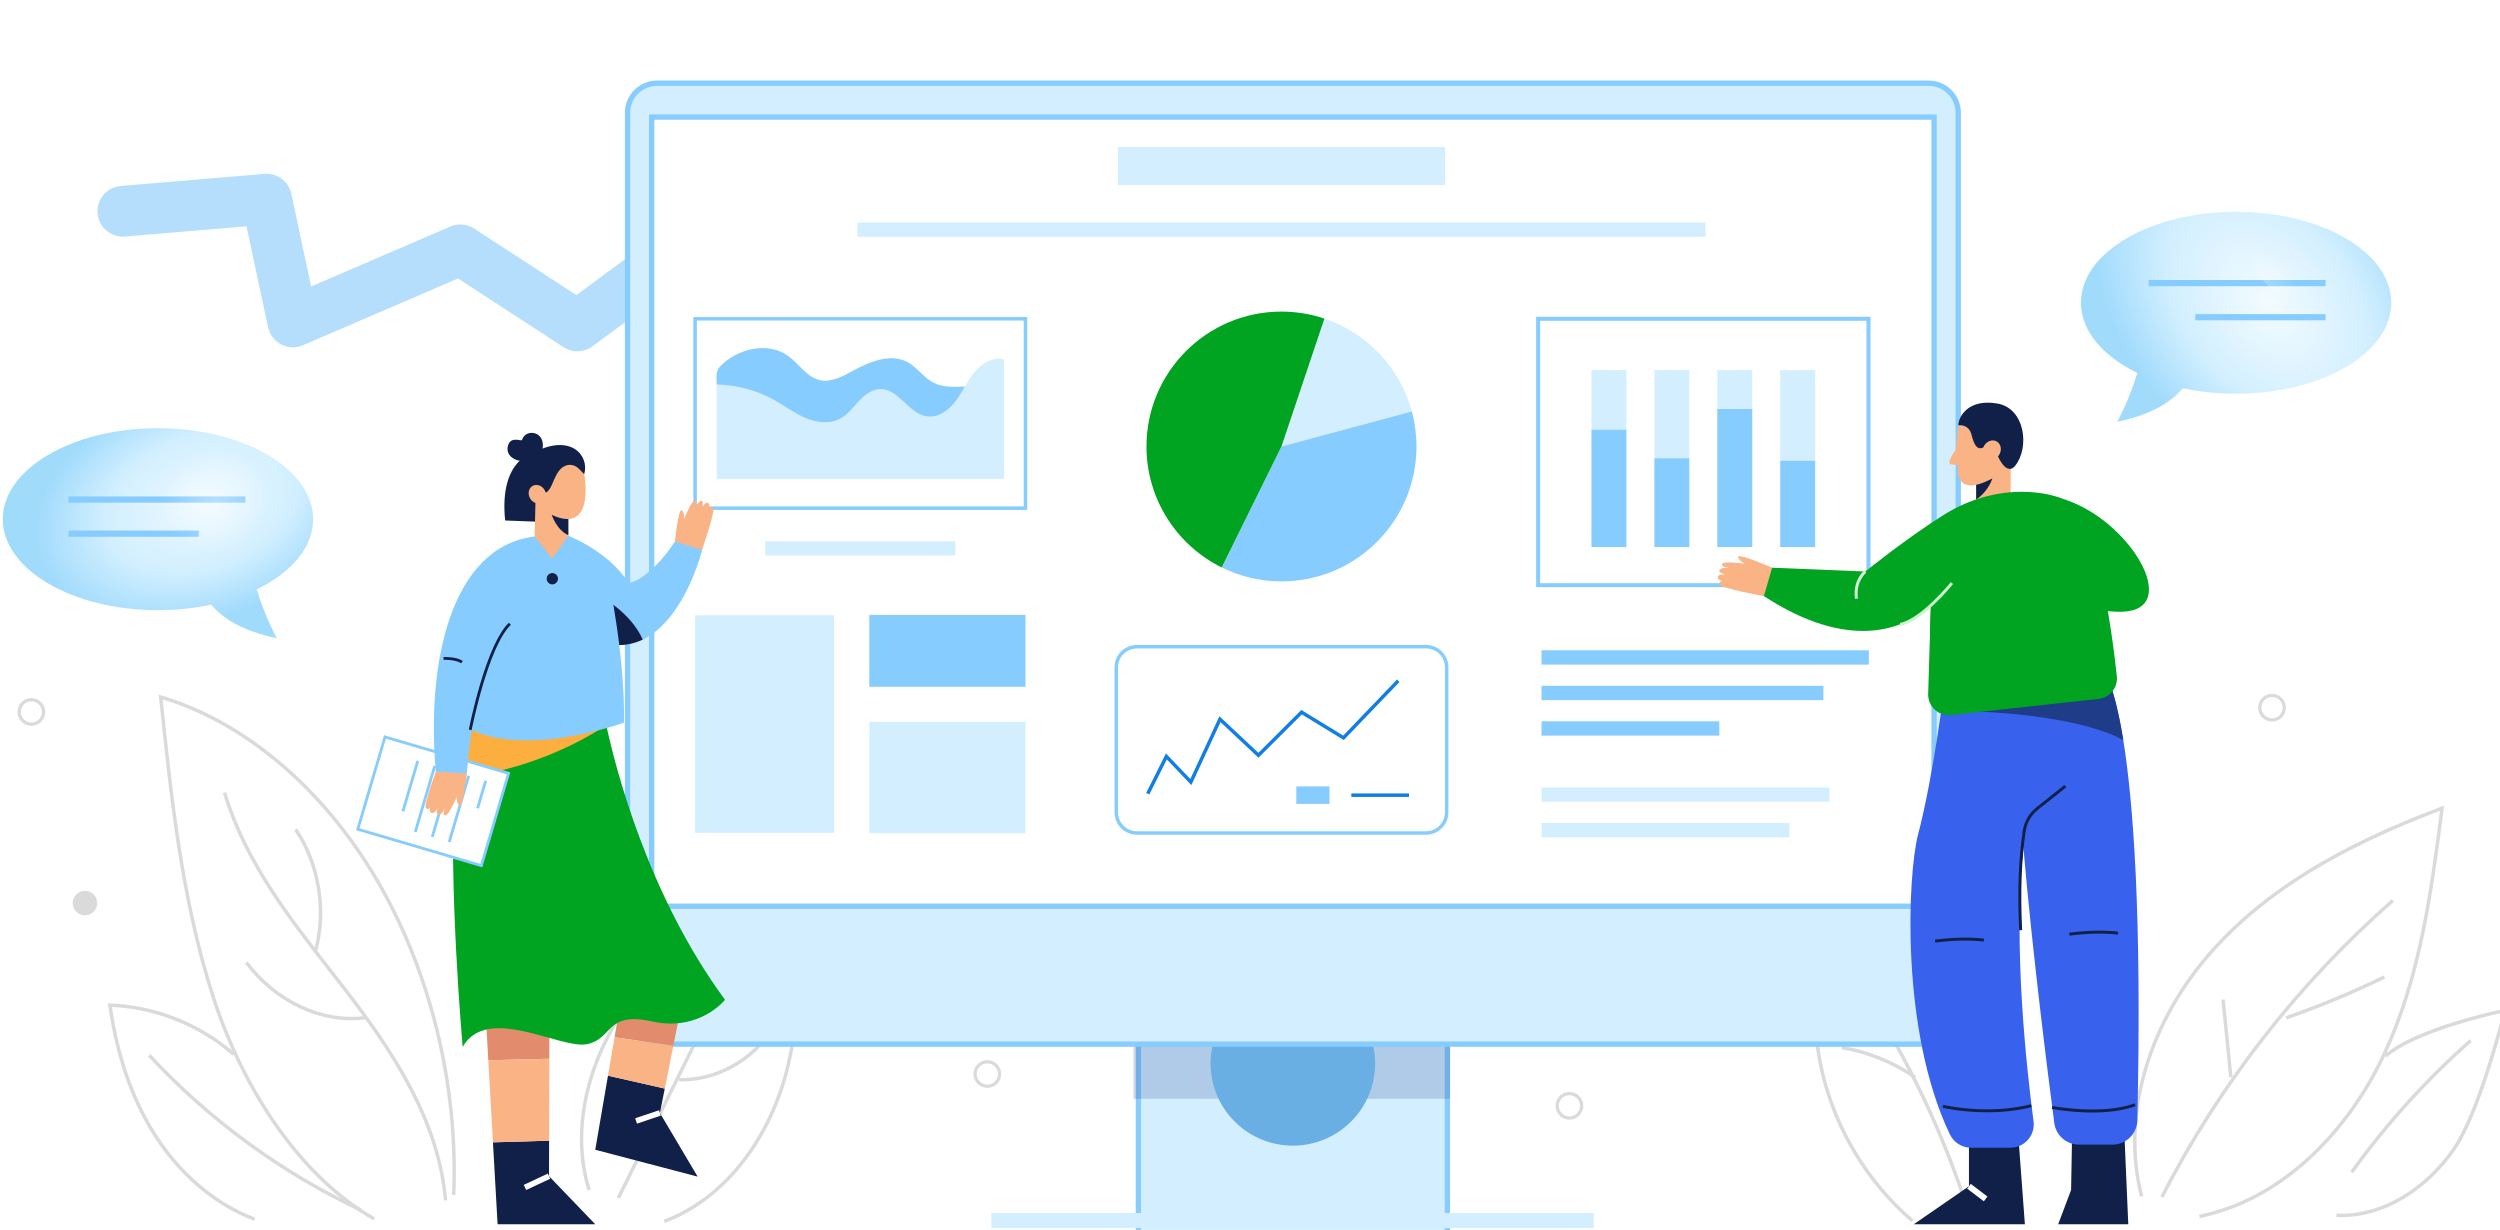 <?xml version="1.0" encoding="UTF-8"?> <svg xmlns="http://www.w3.org/2000/svg" width="311" height="153" viewBox="0 0 311 153" fill="none"><path opacity="0.4" fill-rule="evenodd" clip-rule="evenodd" d="M106.795 14.7C107.831 16.103 107.537 18.078 106.139 19.111L73.694 43.087C72.638 43.867 71.209 43.908 70.106 43.19L56.979 34.643L37.677 42.952C36.811 43.325 35.822 43.288 34.983 42.853C34.145 42.418 33.544 41.63 33.346 40.705L30.667 28.151L15.546 29.424C13.813 29.57 12.286 28.28 12.136 26.544C11.986 24.808 13.269 23.282 15.002 23.136L32.894 21.631C34.476 21.498 35.914 22.566 36.246 24.123L38.704 35.636L56.026 28.179C56.993 27.763 58.104 27.859 58.989 28.434L71.699 36.71L102.389 14.031C103.787 12.998 105.76 13.297 106.795 14.7Z" fill="#48AEF8"></path><path d="M46.442 151.826L46.659 151.451C42.285 148.929 38.276 145.134 34.745 140.169C31.4 135.466 28.617 129.821 26.695 123.846C22.87 111.958 21.523 99.284 20.239 87.014C30.453 90.132 40.066 98.313 46.656 109.512C53.32 120.836 56.806 135.099 56.22 148.643L56.654 148.662C57.242 135.037 53.735 120.687 47.029 109.293C40.318 97.886 30.484 89.581 20.05 86.505L19.739 86.413L19.773 86.736C21.069 99.128 22.41 111.945 26.281 123.979C28.216 129.997 31.021 135.682 34.39 140.42C37.957 145.437 42.013 149.274 46.442 151.826Z" fill="#DADADA"></path><path d="M55.21 149.344L55.642 149.307C55.248 144.744 53.823 140.159 51.282 135.289C48.831 130.589 45.67 126.296 43.19 123.082C42.586 122.299 41.965 121.501 41.364 120.731C36.114 113.995 30.685 107.03 28.143 98.537L27.727 98.661C30.291 107.231 35.746 114.229 41.021 120.997C41.621 121.767 42.242 122.564 42.845 123.346C45.315 126.546 48.461 130.819 50.897 135.489C53.411 140.307 54.821 144.839 55.21 149.344Z" fill="#DADADA"></path><path d="M43.727 126.928C44.327 126.928 44.924 126.889 45.514 126.81L45.456 126.38C42.859 126.729 40.116 126.279 37.523 125.079C34.924 123.876 32.605 121.981 30.814 119.598L30.467 119.857C32.3 122.299 34.677 124.24 37.34 125.472C39.422 126.435 41.598 126.928 43.727 126.928Z" fill="#DADADA"></path><path d="M39.449 118.376C40.871 113.379 39.896 107.373 36.966 103.075L36.607 103.319C39.469 107.516 40.42 113.379 39.033 118.257L39.449 118.376Z" fill="#DADADA"></path><path d="M31.603 151.88L31.756 151.474C26.834 149.616 22.399 145.819 19.268 140.782C16.611 136.507 14.812 131.289 13.921 125.269C19.379 125.515 24.838 127.711 28.934 131.322L29.222 130.997C24.986 127.264 19.319 125.015 13.675 124.826L13.416 124.817L13.453 125.073C14.34 131.262 16.173 136.624 18.9 141.011C22.08 146.129 26.591 149.988 31.603 151.88Z" fill="#DADADA"></path><path d="M44.803 150.731L44.987 150.338C35.173 145.728 26.093 139.087 18.727 131.134L18.408 131.429C25.811 139.424 34.938 146.098 44.803 150.731Z" fill="#DADADA"></path><path d="M82.713 152.145C86.518 150.717 89.986 148.052 92.74 144.438C95.275 141.111 97.167 137.069 98.211 132.746C100.278 124.194 99.299 115.071 98.219 107.192L98.171 106.84L97.88 107.044C90.948 111.899 83.779 116.918 78.58 123.843C72.79 131.554 70.733 140.619 73.078 148.093L73.493 147.963C71.189 140.622 73.222 131.703 78.927 124.102C84.013 117.33 91.024 112.375 97.838 107.603C98.893 115.361 99.808 124.291 97.789 132.644C96.76 136.909 94.893 140.895 92.394 144.174C89.69 147.724 86.29 150.339 82.561 151.738L82.713 152.145Z" fill="#DADADA"></path><path d="M93.469 115.061L93.859 115.253L77.114 149.129L76.725 148.937L93.469 115.061Z" fill="#DADADA"></path><path d="M84.757 134.542C86.971 134.542 89.2 133.954 91.22 132.837C93.328 131.671 95.066 130.007 96.247 128.025L95.874 127.803C94.733 129.719 93.051 131.328 91.01 132.457C88.968 133.586 86.709 134.153 84.48 134.103L84.47 134.538C84.567 134.541 84.662 134.542 84.757 134.542Z" fill="#DADADA"></path><path d="M273.653 151.534C278.611 150.516 283.247 148.052 287.429 144.208C291.191 140.752 294.416 136.287 296.756 131.297C301.291 121.628 302.673 110.921 304.01 100.567L304.056 100.209L303.718 100.335C290.809 105.162 281.789 110.716 275.329 117.813C267.073 126.884 263.58 138.79 266.212 148.885L266.633 148.775C264.038 138.821 267.493 127.069 275.651 118.106C282.007 111.124 290.871 105.642 303.532 100.87C302.213 111.079 300.816 121.616 296.361 131.113C294.045 136.052 290.854 140.471 287.134 143.888C283.011 147.677 278.446 150.106 273.565 151.108L273.653 151.534Z" fill="#DADADA"></path><path d="M269.134 148.995C272.684 142.065 276.923 135.419 281.736 129.24C286.55 123.061 291.958 117.324 297.811 112.186L297.524 111.859C291.651 117.015 286.224 122.773 281.394 128.972C276.563 135.172 272.308 141.843 268.747 148.797L269.134 148.995Z" fill="#DADADA"></path><path d="M284.468 126.827C288.631 125.373 292.753 123.66 296.719 121.734L296.528 121.343C292.578 123.261 288.471 124.968 284.324 126.417L284.468 126.827Z" fill="#DADADA"></path><path d="M276.764 124.326L277.737 133.993L277.304 134.037L276.331 124.37L276.764 124.326Z" fill="#DADADA"></path><path d="M291.294 151.415C293.847 151.415 296.474 150.657 298.936 149.205C301.377 147.764 303.593 145.696 305.346 143.223C306.745 141.25 308.261 137.709 309.852 132.697C311.035 128.973 311.82 125.783 311.827 125.752L311.908 125.418L311.571 125.487C311.118 125.58 300.437 127.798 296.615 131.225L296.906 131.549C298.445 130.168 301.481 128.757 305.684 127.467C308.221 126.689 310.484 126.169 311.318 125.986C310.797 128.031 307.966 138.775 304.99 142.972C303.272 145.395 301.101 147.421 298.713 148.83C296.116 150.363 293.333 151.1 290.667 150.965L290.645 151.399C290.861 151.409 291.077 151.415 291.294 151.415Z" fill="#DADADA"></path><path d="M292.721 145.952C297.018 139.98 301.989 134.479 307.498 129.601L307.209 129.274C301.676 134.174 296.682 139.699 292.367 145.697L292.721 145.952Z" fill="#DADADA"></path><path d="M237.752 152.028L238.036 151.698C232.485 146.921 228.521 140.362 226.874 133.228C225.24 126.149 225.906 118.581 228.746 111.895C232.455 112.549 236.053 114.41 239.162 117.287C242.072 119.979 244.481 123.459 246.128 127.35C249.24 134.699 249.834 142.934 250.209 151.43L250.644 151.411C250.266 142.873 249.668 134.596 246.528 127.18C244.857 123.232 242.413 119.702 239.458 116.967C236.238 113.989 232.501 112.076 228.649 111.436L228.48 111.408L228.413 111.565C225.48 118.374 224.783 126.101 226.449 133.325C228.118 140.549 232.131 147.191 237.752 152.028Z" fill="#DADADA"></path><path d="M244.558 150.489L244.972 150.356C241.91 140.863 237.619 131.798 232.213 123.414L231.847 123.649C237.231 132.002 241.508 141.032 244.558 150.489Z" fill="#DADADA"></path><path d="M238.138 134.212L238.386 133.854C235.643 131.954 232.453 130.655 229.163 130.099L229.09 130.528C232.318 131.074 235.447 132.348 238.138 134.212Z" fill="#DADADA"></path><path d="M195.236 139.289C194.284 139.289 193.51 138.515 193.51 137.563C193.51 136.611 194.284 135.837 195.236 135.837C196.189 135.837 196.963 136.611 196.963 137.563C196.963 138.515 196.188 139.289 195.236 139.289ZM195.236 136.243C194.509 136.243 193.916 136.836 193.916 137.563C193.916 138.29 194.509 138.882 195.236 138.882C195.964 138.882 196.557 138.29 196.557 137.563C196.557 136.836 195.964 136.243 195.236 136.243Z" fill="#DADADA"></path><path d="M282.64 89.76C281.687 89.76 280.913 88.986 280.913 88.034C280.913 87.082 281.687 86.309 282.64 86.309C283.592 86.309 284.366 87.082 284.366 88.034C284.366 88.986 283.592 89.76 282.64 89.76ZM282.64 86.714C281.912 86.714 281.319 87.307 281.319 88.034C281.319 88.761 281.912 89.353 282.64 89.353C283.367 89.353 283.96 88.761 283.96 88.034C283.96 87.307 283.368 86.714 282.64 86.714Z" fill="#DADADA"></path><path d="M60.717 107.426C61.558 107.426 62.24 106.744 62.24 105.904C62.24 105.063 61.558 104.381 60.717 104.381C59.875 104.381 59.193 105.063 59.193 105.904C59.193 106.744 59.875 107.426 60.717 107.426Z" fill="#DADADA"></path><path d="M3.902 90.291C2.95 90.291 2.176 89.517 2.176 88.565C2.176 87.614 2.95 86.84 3.902 86.84C4.855 86.84 5.629 87.614 5.629 88.565C5.629 89.517 4.854 90.291 3.902 90.291ZM3.902 87.246C3.175 87.246 2.582 87.838 2.582 88.565C2.582 89.292 3.174 89.885 3.902 89.885C4.631 89.885 5.223 89.292 5.223 88.565C5.223 87.838 4.63 87.246 3.902 87.246Z" fill="#DADADA"></path><path d="M122.824 135.331C121.872 135.331 121.098 134.557 121.098 133.605C121.098 132.654 121.872 131.88 122.824 131.88C123.777 131.88 124.552 132.654 124.552 133.605C124.55 134.557 123.776 135.331 122.824 135.331ZM122.824 132.286C122.097 132.286 121.504 132.879 121.504 133.605C121.504 134.333 122.096 134.925 122.824 134.925C123.552 134.925 124.145 134.333 124.145 133.605C124.145 132.879 123.552 132.286 122.824 132.286Z" fill="#DADADA"></path><g filter="url(#filter0_d_1084_11864)"><path d="M43.952 60.586C43.952 54.335 35.309 49.268 24.647 49.268C13.986 49.268 5.343 54.335 5.343 60.586C5.343 66.836 13.986 71.904 24.647 71.904C26.975 71.904 29.207 71.662 31.273 71.219C32.717 72.955 35.218 74.506 39.433 75.401C39.433 75.401 37.886 72.564 36.939 69.312C41.221 67.236 43.952 64.099 43.952 60.586Z" fill="url(#paint0_radial_1084_11864)"></path><path d="M35.522 57.756H13.516V58.528H35.522V57.756Z" fill="#86CCFF"></path><path d="M29.73 62H13.516V62.772H29.73V62Z" fill="#86CCFF"></path><path opacity="0.5" d="M31.838 65.115C35.459 65.115 38.395 62.172 38.395 58.541C38.395 54.91 35.459 51.967 31.838 51.967C28.217 51.967 25.281 54.91 25.281 58.541C25.281 62.172 28.217 65.115 31.838 65.115Z" fill="url(#paint1_radial_1084_11864)"></path></g><g filter="url(#filter1_d_1084_11864)"><path d="M263.869 33.663C263.869 27.412 272.512 22.345 283.174 22.345C293.835 22.345 302.478 27.412 302.478 33.663C302.478 39.913 293.835 44.981 283.174 44.981C280.846 44.981 278.613 44.739 276.547 44.296C275.104 46.032 272.603 47.583 268.388 48.478C268.388 48.478 269.935 45.641 270.882 42.389C266.599 40.313 263.869 37.176 263.869 33.663Z" fill="url(#paint2_radial_1084_11864)"></path><path d="M272.299 30.833H294.305V31.605H272.299V30.833Z" fill="#86CCFF"></path><path d="M278.09 35.077H294.305V35.849H278.09V35.077Z" fill="#86CCFF"></path></g><path d="M180.056 118.088H141.615V161.36H180.056V118.088Z" fill="#D3EFFF"></path><path d="M180.387 161.692H141.284V117.757H180.387V161.692ZM141.947 161.03H179.724V118.42H141.947V161.03Z" fill="#86CCFF"></path><path opacity="0.2" d="M180.393 118.294H141.001V136.68H180.393V118.294Z" fill="#1F3C88"></path><path d="M168.071 139.525C172.068 135.53 172.068 129.054 168.071 125.058C164.074 121.064 157.593 121.064 153.596 125.058C149.598 129.054 149.598 135.53 153.596 139.525C157.593 143.519 164.074 143.519 168.071 139.525Z" fill="#6AAFE4"></path><path d="M240.208 129.891H81.462C79.587 129.891 78.066 128.371 78.066 126.497V13.741C78.066 11.867 79.586 10.348 81.462 10.348H240.208C242.083 10.348 243.604 11.867 243.604 13.741V126.497C243.604 128.371 242.083 129.891 240.208 129.891Z" fill="#D3EFFF"></path><path d="M239.921 130.222H81.749C79.536 130.222 77.735 128.422 77.735 126.211V14.029C77.735 11.817 79.536 10.018 81.749 10.018H239.921C242.134 10.018 243.935 11.817 243.935 14.029V126.212C243.935 128.422 242.134 130.222 239.921 130.222ZM81.749 10.68C79.902 10.68 78.398 12.182 78.398 14.029V126.212C78.398 128.058 79.902 129.561 81.749 129.561H239.921C241.769 129.561 243.272 128.058 243.272 126.212V14.029C243.272 12.182 241.769 10.68 239.921 10.68H81.749Z" fill="#86CCFF"></path><path d="M240.598 14.565H81.071V112.734H240.598V14.565Z" fill="white"></path><path d="M240.93 113.066H80.741V14.233H240.93V113.066ZM81.403 112.403H240.267V14.895H81.403V112.403Z" fill="#86CCFF"></path><path d="M179.766 18.284H139.065V23.038H179.766V18.284Z" fill="#D3EFFF"></path><path d="M212.182 27.681H106.648V29.459H212.182V27.681Z" fill="#D3EFFF"></path><path d="M232.484 80.895H191.766V82.674H232.484V80.895Z" fill="#86CCFF"></path><path d="M226.827 85.315H191.766V87.094H226.827V85.315Z" fill="#86CCFF"></path><path d="M213.88 89.733H191.766V91.512H213.88V89.733Z" fill="#86CCFF"></path><path d="M227.579 97.959H191.766V99.738H227.579V97.959Z" fill="#D3EFFF"></path><path d="M222.605 102.378H191.766V104.157H222.605V102.378Z" fill="#D3EFFF"></path><path d="M103.755 76.535H86.472V103.608H103.755V76.535Z" fill="#D3EFFF"></path><path d="M127.57 76.493H108.142V85.436H127.57V76.493Z" fill="#86CCFF"></path><path d="M127.57 89.793H108.142V103.645H127.57V89.793Z" fill="#D3EFFF"></path><path d="M177.402 103.841H141.429C139.897 103.841 138.65 102.595 138.65 101.064V83.007C138.65 81.475 139.897 80.23 141.429 80.23H177.402C178.935 80.23 180.181 81.475 180.181 83.007V101.064C180.181 102.595 178.935 103.841 177.402 103.841ZM141.429 80.665C140.137 80.665 139.084 81.716 139.084 83.008V101.064C139.084 102.356 140.135 103.407 141.429 103.407H177.402C178.695 103.407 179.747 102.356 179.747 101.064V83.007C179.747 81.715 178.695 80.663 177.402 80.663H141.429V80.665Z" fill="#86CCFF"></path><path d="M142.973 98.835L142.584 98.64L145.041 93.728L148.079 96.907L151.695 89.102L156.546 93.655L161.88 88.322L167.096 91.507L173.788 84.534L174.102 84.835L167.167 92.06L161.946 88.871L156.554 94.26L151.837 89.831L148.205 97.669L145.154 94.476L142.973 98.835Z" fill="#107EE4"></path><path d="M165.392 97.831H161.261V100.004H165.392V97.831Z" fill="#86CCFF"></path><path d="M175.286 98.702H168.11V99.137H175.286V98.702Z" fill="#107EE4"></path><path d="M175.633 51.184C174.174 45.751 170.056 41.41 164.758 39.634L159.416 55.544L175.633 51.184Z" fill="#D3EFFF"></path><path d="M159.416 55.543L151.983 70.592C154.225 71.7 156.747 72.325 159.416 72.325C168.691 72.325 176.21 64.811 176.21 55.543C176.21 54.034 176.008 52.573 175.634 51.183L159.416 55.543Z" fill="#86CCFF"></path><path d="M164.758 39.634C163.079 39.072 161.283 38.762 159.416 38.762C150.141 38.762 142.622 46.276 142.622 55.544C142.622 62.145 146.438 67.853 151.981 70.593L159.414 55.544L164.758 39.634Z" fill="#00A421"></path><path d="M118.848 67.328H95.193V69.107H118.848V67.328Z" fill="#D3EFFF"></path><path d="M127.787 63.435H86.255V39.44H127.787V63.435ZM86.689 63H127.352V39.876H86.689V63Z" fill="#86CCFF"></path><path d="M124.743 44.678C123.365 44.402 122 45.3 121.128 46.405C120.714 46.929 120.375 47.504 120.039 48.083C119.666 48.725 119.3 49.372 118.851 49.961C117.996 51.08 116.669 52.016 115.28 51.805C113.027 51.461 111.794 48.37 109.515 48.41C108.449 48.428 107.538 49.164 106.813 49.946C106.086 50.728 105.424 51.615 104.481 52.109C103.161 52.799 101.533 52.575 100.164 51.988C98.796 51.401 97.597 50.487 96.295 49.761C94.115 48.545 91.64 47.904 89.148 47.838V59.576H124.894V48.778V44.719C124.843 44.704 124.795 44.689 124.743 44.678Z" fill="#D3EFFF"></path><path d="M100.164 51.988C101.532 52.576 103.161 52.799 104.481 52.109C105.426 51.615 106.087 50.728 106.812 49.946C107.537 49.164 108.449 48.428 109.514 48.41C111.793 48.37 113.026 51.461 115.28 51.805C116.67 52.016 117.996 51.08 118.85 49.961C119.3 49.372 119.666 48.724 120.038 48.083C118.653 48.146 117.268 48.215 116.069 47.575C114.875 46.939 114.093 45.698 112.903 45.055C110.767 43.9 108.155 45.002 106.027 46.171C104.755 46.87 103.337 47.62 101.928 47.275C100.335 46.885 99.401 45.263 98.074 44.296C95.533 42.444 91.717 43.343 89.545 45.619C89.544 45.62 89.543 45.622 89.54 45.623C89.281 45.897 89.147 46.247 89.147 46.604V47.837C91.637 47.902 94.114 48.544 96.293 49.76C97.595 50.486 98.796 51.401 100.164 51.988Z" fill="#86CCFF"></path><path d="M232.69 73.043H191.095V39.408H232.69V73.043ZM191.592 72.546H232.19V39.907H191.592V72.546Z" fill="#86CCFF"></path><path d="M202.326 53.42H197.977V68.052H202.326V53.42Z" fill="#86CCFF"></path><path d="M202.326 46.033H197.977V53.421H202.326V46.033Z" fill="#D3EFFF"></path><path d="M210.153 46.033H205.803V57.007H210.153V46.033Z" fill="#D3EFFF"></path><path d="M210.153 57.006H205.803V68.052H210.153V57.006Z" fill="#86CCFF"></path><path d="M217.98 50.867H213.631V68.052H217.98V50.867Z" fill="#86CCFF"></path><path d="M217.98 46.033H213.631V50.868H217.98V46.033Z" fill="#D3EFFF"></path><path d="M225.808 57.278H221.459V68.053H225.808V57.278Z" fill="#86CCFF"></path><path d="M225.808 46.033H221.459V57.279H225.808V46.033Z" fill="#D3EFFF"></path><path d="M74.05 152.298L68.298 146.314L68.31 141.9L61.323 142.108L61.9 152.298H74.05Z" fill="#102048"></path><path d="M68.356 125.313L60.432 126.37L60.745 131.894L68.338 131.71L68.356 125.313Z" fill="#E28B6D"></path><path d="M68.339 131.71L60.745 131.894L61.323 142.108L68.311 141.9L68.339 131.71Z" fill="#F9B384"></path><path d="M68.147 145.993L65.154 147.401L65.454 148.038L68.448 146.631L68.147 145.993Z" fill="white"></path><path d="M85.086 123.496L77.455 123.202L76.453 129.038L83.762 130.104L85.086 123.496Z" fill="#E28B6D"></path><path d="M86.787 146.373L82.092 138.454L82.699 135.42C80.628 134.946 77.431 134.216 75.632 133.815L74.05 143.03L86.787 146.373Z" fill="#102048"></path><path d="M83.762 130.105L76.453 129.038L75.633 133.816C77.432 134.217 80.629 134.947 82.7 135.421L83.762 130.105Z" fill="#F9B384"></path><path d="M81.98 138.115L79.016 139.113L79.24 139.78L82.205 138.783L81.98 138.115Z" fill="white"></path><path d="M90.192 124.376C90.192 124.376 87.023 128.364 81.152 127.072C75.284 125.784 76.341 129.184 73.052 129.888C69.765 130.592 60.608 124.844 57.556 130.241C57.556 130.241 55.738 109.81 56.566 96.879C56.792 93.387 57.207 90.441 57.908 88.594L71.956 88.4L75.049 88.357C75.049 88.357 75.059 88.424 75.084 88.558C75.136 88.836 75.242 89.402 75.418 90.212C76.567 95.536 80.595 111.329 90.192 124.376Z" fill="#00A421"></path><path d="M75.418 90.212C72.276 92.285 65.726 95.848 56.565 96.879C56.791 93.387 57.207 90.442 57.907 88.594L71.956 88.4L75.083 88.558C75.136 88.835 75.242 89.403 75.418 90.212Z" fill="#FCAF3E"></path><path d="M59.881 107.685L63.266 96.206L47.896 91.679L44.511 103.157L59.881 107.685Z" fill="white"></path><path d="M59.999 107.901L44.291 103.274L47.776 91.459L63.484 96.085L59.999 107.901ZM44.728 103.036L59.761 107.464L63.048 96.324L48.015 91.896L44.728 103.036Z" fill="#86CCFF"></path><path d="M60.253 97.083L59.245 100.501L59.583 100.601L60.591 97.183L60.253 97.083Z" fill="#86CCFF"></path><path d="M58.141 96.461L55.714 104.69L56.052 104.789L58.478 96.561L58.141 96.461Z" fill="#86CCFF"></path><path d="M56.029 95.841L53.602 104.069L53.94 104.169L56.367 95.94L56.029 95.841Z" fill="#86CCFF"></path><path d="M53.918 95.217L51.491 103.446L51.829 103.545L54.256 95.316L53.918 95.217Z" fill="#86CCFF"></path><path d="M51.807 94.597L49.953 100.884L50.291 100.984L52.145 94.696L51.807 94.597Z" fill="#86CCFF"></path><path d="M83.934 67.593C83.934 67.593 84.368 63.411 84.758 63.481C85.149 63.552 85.106 64.573 85.106 64.573C85.106 64.573 86.019 62.241 86.443 62.243C86.868 62.246 86.435 63.196 86.435 63.196C86.435 63.196 86.906 62.243 87.259 62.316C87.611 62.389 87.322 63.199 87.322 63.199C87.322 63.199 87.69 62.417 88.047 62.556C88.404 62.694 88.179 63.334 88.179 63.334C88.179 63.334 88.374 62.827 88.707 63.166C89.04 63.503 87.332 68.4 87.332 68.4L84.927 69.087L83.934 67.593Z" fill="#F9B384"></path><path d="M87.344 68.416C87.344 68.416 85.244 77.042 79.951 79.562C78.712 80.156 77.296 80.414 75.694 80.147L74.746 78.46L68.533 67.416L70.703 66.656C70.703 66.656 75.576 68.473 78.219 72.52C78.219 72.52 80.684 72.288 83.969 67.36L87.344 68.416Z" fill="#86CCFF"></path><path d="M79.952 79.562C78.712 80.156 77.296 80.413 75.694 80.146L74.746 78.46L74.989 74.339C74.989 74.339 78.582 76.377 79.952 79.562Z" fill="#102048"></path><path d="M58.084 96.204C58.084 96.204 57.609 100.265 57.194 100.196C56.778 100.127 56.829 99.105 56.829 99.105C56.829 99.105 55.845 101.442 55.393 101.441C54.941 101.441 55.407 100.487 55.407 100.487C55.407 100.487 54.9 101.444 54.525 101.372C54.15 101.299 54.462 100.489 54.462 100.489C54.462 100.489 54.066 101.273 53.686 101.136C53.307 100.999 53.548 100.357 53.548 100.357C53.548 100.357 53.339 100.865 52.986 100.528C52.633 100.191 54.474 95.285 54.474 95.285L57.04 94.588L58.084 96.204Z" fill="#F9B384"></path><path d="M66.507 66.742C56.088 68.004 53.021 82.434 54.21 95.985L58.084 96.219C58.084 96.219 58.729 82.962 64.071 76.627L68.532 67.416L66.507 66.742Z" fill="#86CCFF"></path><path d="M68.532 67.417L75.752 72.286C75.752 72.286 77.748 81.612 77.63 89.883C77.63 89.883 63.661 95.046 56.734 89.649L62.193 71.934L68.532 67.417Z" fill="#86CCFF"></path><path d="M72.677 58.985C73.346 56.654 70.998 53.926 66.508 56.243C66.508 56.243 62.047 57.006 62.839 64.748L67.535 64.925L72.677 58.985Z" fill="#102048"></path><path d="M67.447 56.081C68.06 53.618 65.382 53.223 64.936 54.735C64.877 54.936 63.571 54.217 63.206 55.392C62.787 56.739 64.242 57.635 65.884 57.298L67.447 56.081Z" fill="#102048"></path><path d="M70.703 62.02V66.656L68.678 69.499L66.509 66.744L66.625 61.933L70.703 62.02Z" fill="#F9B384"></path><path d="M70.703 63.605V66.579C69.252 65.948 68.629 64.044 68.629 64.044L70.703 63.605Z" fill="#102048"></path><path d="M72.677 58.986C72.677 58.986 74.12 66.596 68.63 64.045L66.827 61.977L67.949 57.797L70.833 57.093L72.677 58.986Z" fill="#F9B384"></path><path d="M72.677 58.986C72.677 58.986 71.526 57.197 70.088 58.062C68.65 58.927 68.723 61.962 67.226 61.2C65.729 60.437 66.595 58.091 66.595 58.091L68.796 56.419L71.261 56.697L72.677 58.986Z" fill="#102048"></path><path d="M67.438 62.506C67.936 62.218 68.074 61.525 67.746 60.957C67.418 60.389 66.748 60.161 66.25 60.449C65.751 60.736 65.614 61.43 65.942 61.998C66.27 62.566 66.94 62.793 67.438 62.506Z" fill="#F9B384"></path><path d="M68.708 72.697C69.097 72.697 69.413 72.382 69.413 71.993C69.413 71.604 69.097 71.289 68.708 71.289C68.319 71.289 68.004 71.604 68.004 71.993C68.004 72.382 68.319 72.697 68.708 72.697Z" fill="#102048"></path><path d="M58.668 90.826L58.322 90.76C58.327 90.733 58.84 88.122 59.701 85.2C60.864 81.258 62.075 78.657 63.302 77.468L63.548 77.72C60.715 80.466 58.688 90.724 58.668 90.826Z" fill="#102048"></path><path d="M57.363 82.516C56.716 82.031 55.201 82.082 55.185 82.082L55.173 81.731C55.24 81.728 56.829 81.676 57.574 82.236L57.363 82.516Z" fill="#102048"></path><path d="M257.77 140.988L257.645 148.032L256.038 152.296H264.757L264.262 140.803L257.77 140.988Z" fill="#102048"></path><path d="M244.938 141.73V147.569L238.074 152.297H251.895L251.061 141.081L244.938 141.73Z" fill="#102048"></path><path d="M245.165 147.276L244.716 147.866L246.787 149.442L247.237 148.852L245.165 147.276Z" fill="white"></path><path d="M256.531 84.443L256.494 84.585L255.263 89.439L252.576 100.017C252.201 101.704 251.919 103.524 251.711 105.43C250.402 117.47 252.093 132.857 252.973 139.494C253.203 141.236 251.845 142.779 250.086 142.779H245.2C244.076 142.779 243.051 142.13 242.565 141.117C236.336 128.081 237.349 108.611 238.599 103.847C240.577 96.308 241.938 85.063 241.938 85.063L246.09 84.885L256.531 84.443Z" fill="#3862ED"></path><path d="M265.885 139.376C265.844 141.052 264.474 142.391 262.798 142.391H258.612C257.066 142.391 255.756 141.245 255.555 139.71C254.757 133.629 252.813 118.309 251.711 105.431C251.137 98.676 250.795 92.595 250.973 88.872C251.037 87.459 251.178 86.387 251.412 85.746L256.494 84.586L261.67 83.406C261.67 83.406 262.954 84.774 264.134 92.06C265.361 99.662 266.47 113.711 265.885 139.376Z" fill="#3862ED"></path><path d="M251.184 115.722C250.955 110.974 251.1 106.925 251.63 103.346C251.801 102.194 252.409 101.151 253.342 100.41L256.819 97.647L257.05 97.938L253.573 100.7C252.713 101.382 252.154 102.341 251.998 103.4C251.471 106.956 251.326 110.981 251.554 115.705L251.184 115.722Z" fill="#102048"></path><path d="M240.757 117.257L240.712 116.89C243.041 116.6 245.038 116.56 246.815 116.766L246.773 117.134C245.024 116.932 243.057 116.972 240.757 117.257Z" fill="#102048"></path><path d="M257.453 116.393L257.407 116.025C259.737 115.736 261.734 115.695 263.511 115.901L263.468 116.27C261.72 116.067 259.753 116.107 257.453 116.393Z" fill="#102048"></path><path d="M247.208 138.374C244.035 138.374 241.684 137.809 241.647 137.801L241.737 137.441C241.79 137.453 247.19 138.749 252.649 137.368L252.74 137.727C250.813 138.214 248.894 138.374 247.208 138.374Z" fill="#102048"></path><path d="M260.279 138.397C259.778 138.397 259.303 138.382 258.871 138.359C256.819 138.252 255.257 137.95 255.241 137.947L255.312 137.583C255.373 137.595 261.478 138.756 265.541 137.255L265.669 137.602C263.986 138.225 261.98 138.397 260.279 138.397Z" fill="#102048"></path><path d="M264.134 92.06C261.771 90.799 258.509 89.976 255.262 89.439C253.804 89.194 252.346 89.013 250.973 88.871C246.629 88.43 243.145 88.43 243.145 88.43L246.091 84.886L256.532 84.445L256.495 84.586L261.67 83.406C261.67 83.406 262.954 84.775 264.134 92.06Z" fill="#1F3C88"></path><path d="M250.127 56.54H245.835V63.7H250.127V56.54Z" fill="#F9B384"></path><path d="M247.846 59.516C247.846 59.516 247.411 61.077 245.835 62.145V59.02L247.846 59.516Z" fill="#102048"></path><path d="M243.621 52.886L243.32 55.899C243.32 55.899 241.915 57.783 242.792 57.783C243.734 57.783 243.584 58.16 243.584 58.16C243.584 58.16 243.056 62.078 247.844 59.516L248.862 53.64L243.621 52.886Z" fill="#F9B384"></path><path d="M243.621 52.886C243.621 52.886 244.922 52.716 245.261 54.091C245.6 55.466 246.053 56.313 247.202 55.353L248.465 53.281L246.298 52.377L243.621 52.886Z" fill="#102048"></path><path d="M243.621 52.886C243.621 51.906 244.784 49.571 248.446 50.193C251.947 50.787 252.498 55.693 250.69 57.934C250.69 57.934 249.766 59.385 248.522 56.729L246.393 53.866L245.941 52.962L243.621 52.886Z" fill="#102048"></path><path d="M248.715 56.549C248.369 57.148 247.665 57.389 247.142 57.087C246.619 56.786 246.475 56.056 246.822 55.457C247.168 54.858 247.872 54.616 248.395 54.918C248.918 55.22 249.062 55.95 248.715 56.549Z" fill="#F9B384"></path><path d="M256.842 62.136C265.067 64.793 271.559 75.916 263.954 76.102C256.348 76.288 251.71 69.243 251.71 69.243L256.842 62.136Z" fill="#00A421"></path><path d="M220.451 70.62C220.451 70.62 216.387 68.85 216.249 69.245C216.112 69.639 217.072 70.13 217.072 70.13C217.072 70.13 214.458 69.758 214.24 70.148C214.022 70.538 215.12 70.634 215.12 70.634C215.12 70.634 214 70.573 213.885 70.933C213.769 71.294 214.662 71.449 214.662 71.449C214.662 71.449 213.754 71.381 213.696 71.781C213.638 72.179 214.342 72.306 214.342 72.306C214.342 72.306 213.776 72.223 213.914 72.702C214.052 73.181 219.43 74.156 219.43 74.156L221.307 72.306L220.451 70.62Z" fill="#F9B384"></path><path d="M261.065 86.944L242.703 88.946C241.156 89.113 239.816 87.879 239.864 86.322L240.094 78.75L240.202 75.261L240.205 75.175C240.205 75.175 240.072 75.336 239.804 75.584C239.804 75.587 239.801 75.587 239.797 75.591C239.622 75.751 239.392 75.947 239.106 76.162C236.669 78.001 230.168 81.16 219.428 74.156L220.448 70.623L232.042 71.097C232.042 71.097 237.24 66.9 241.856 64.019C244.873 62.135 248.364 61.093 251.918 61.186C253.524 61.227 255.25 61.483 256.842 62.136C260.756 63.752 262.697 78.183 263.335 84.127C263.488 85.532 262.472 86.792 261.065 86.944Z" fill="#00A421"></path><path d="M230.764 74.506C230.428 72.204 231.866 71.002 231.928 70.952L232.163 71.24C232.16 71.242 231.823 71.523 231.529 72.058C231.138 72.772 231.004 73.578 231.131 74.453L230.764 74.506Z" fill="#D3F4D5"></path><path d="M241.846 73.876C241.846 73.876 241.732 76.865 240.095 78.748L240.203 75.259C240.815 74.763 241.517 74.18 241.846 73.876Z" fill="#00A421"></path><path d="M236.41 77.859L236.338 77.496C239.023 76.96 242.639 72.463 242.676 72.418L242.966 72.65C242.957 72.662 242.027 73.82 240.77 75.031C239.067 76.67 237.6 77.622 236.41 77.859Z" fill="#CAF4CE"></path><path d="M198.257 150.894H123.321V152.772H198.257V150.894Z" fill="#D3EFFF"></path><path opacity="0.5" d="M285.992 36.941C282.716 36.941 280.06 34.278 280.06 30.993C280.06 27.708 282.716 25.045 285.992 25.045C289.269 25.045 291.925 27.708 291.925 30.993C291.925 34.278 289.269 36.941 285.992 36.941Z" fill="url(#paint3_radial_1084_11864)"></path><path d="M10.569 113.868C11.41 113.868 12.092 113.186 12.092 112.345C12.092 111.504 11.41 110.822 10.569 110.822C9.727 110.822 9.045 111.504 9.045 112.345C9.045 113.186 9.727 113.868 10.569 113.868Z" fill="#DADADA"></path><defs><filter id="filter0_d_1084_11864" x="-8.657" y="44.268" width="56.609" height="44.133" filterUnits="userSpaceOnUse" color-interpolation-filters="sRGB"><feFlood flood-opacity="0" result="BackgroundImageFix"></feFlood><feColorMatrix in="SourceAlpha" type="matrix" values="0 0 0 0 0 0 0 0 0 0 0 0 0 0 0 0 0 0 127 0" result="hardAlpha"></feColorMatrix><feOffset dx="-5" dy="4"></feOffset><feGaussianBlur stdDeviation="4.5"></feGaussianBlur><feComposite in2="hardAlpha" operator="out"></feComposite><feColorMatrix type="matrix" values="0 0 0 0 0.143 0 0 0 0 0.186 0 0 0 0 0.296 0 0 0 0.09 0"></feColorMatrix><feBlend mode="normal" in2="BackgroundImageFix" result="effect1_dropShadow_1084_11864"></feBlend><feBlend mode="normal" in="SourceGraphic" in2="effect1_dropShadow_1084_11864" result="shape"></feBlend></filter><filter id="filter1_d_1084_11864" x="249.869" y="17.345" width="56.609" height="44.133" filterUnits="userSpaceOnUse" color-interpolation-filters="sRGB"><feFlood flood-opacity="0" result="BackgroundImageFix"></feFlood><feColorMatrix in="SourceAlpha" type="matrix" values="0 0 0 0 0 0 0 0 0 0 0 0 0 0 0 0 0 0 127 0" result="hardAlpha"></feColorMatrix><feOffset dx="-5" dy="4"></feOffset><feGaussianBlur stdDeviation="4.5"></feGaussianBlur><feComposite in2="hardAlpha" operator="out"></feComposite><feColorMatrix type="matrix" values="0 0 0 0 0.143 0 0 0 0 0.186 0 0 0 0 0.296 0 0 0 0.09 0"></feColorMatrix><feBlend mode="normal" in2="BackgroundImageFix" result="effect1_dropShadow_1084_11864"></feBlend><feBlend mode="normal" in="SourceGraphic" in2="effect1_dropShadow_1084_11864" result="shape"></feBlend></filter><radialGradient id="paint0_radial_1084_11864" cx="0" cy="0" r="1" gradientTransform="matrix(4.683 13.461 -19.888 6.956 29.965 58.541)" gradientUnits="userSpaceOnUse"><stop stop-color="#EDF9FF"></stop><stop offset="0.575" stop-color="#D2EFFF"></stop><stop offset="1" stop-color="#A1DBFC"></stop></radialGradient><radialGradient id="paint1_radial_1084_11864" cx="0" cy="0" r="1" gradientUnits="userSpaceOnUse" gradientTransform="translate(31.838 58.541) rotate(90) scale(6.574 6.557)"><stop stop-color="white" stop-opacity="0.79"></stop><stop offset="1" stop-color="white" stop-opacity="0"></stop></radialGradient><radialGradient id="paint2_radial_1084_11864" cx="0" cy="0" r="1" gradientTransform="matrix(-14.069 11.27 -16.651 -20.896 287.242 33.81)" gradientUnits="userSpaceOnUse"><stop stop-color="#F3FBFF"></stop><stop offset="0.575" stop-color="#D2EFFF"></stop><stop offset="1" stop-color="#A1DBFC"></stop></radialGradient><radialGradient id="paint3_radial_1084_11864" cx="0" cy="0" r="1" gradientUnits="userSpaceOnUse" gradientTransform="translate(280.06 36.941) rotate(90) scale(5.948 5.932)"><stop stop-color="white" stop-opacity="0.8"></stop><stop offset="1" stop-color="white" stop-opacity="0"></stop></radialGradient></defs></svg> 